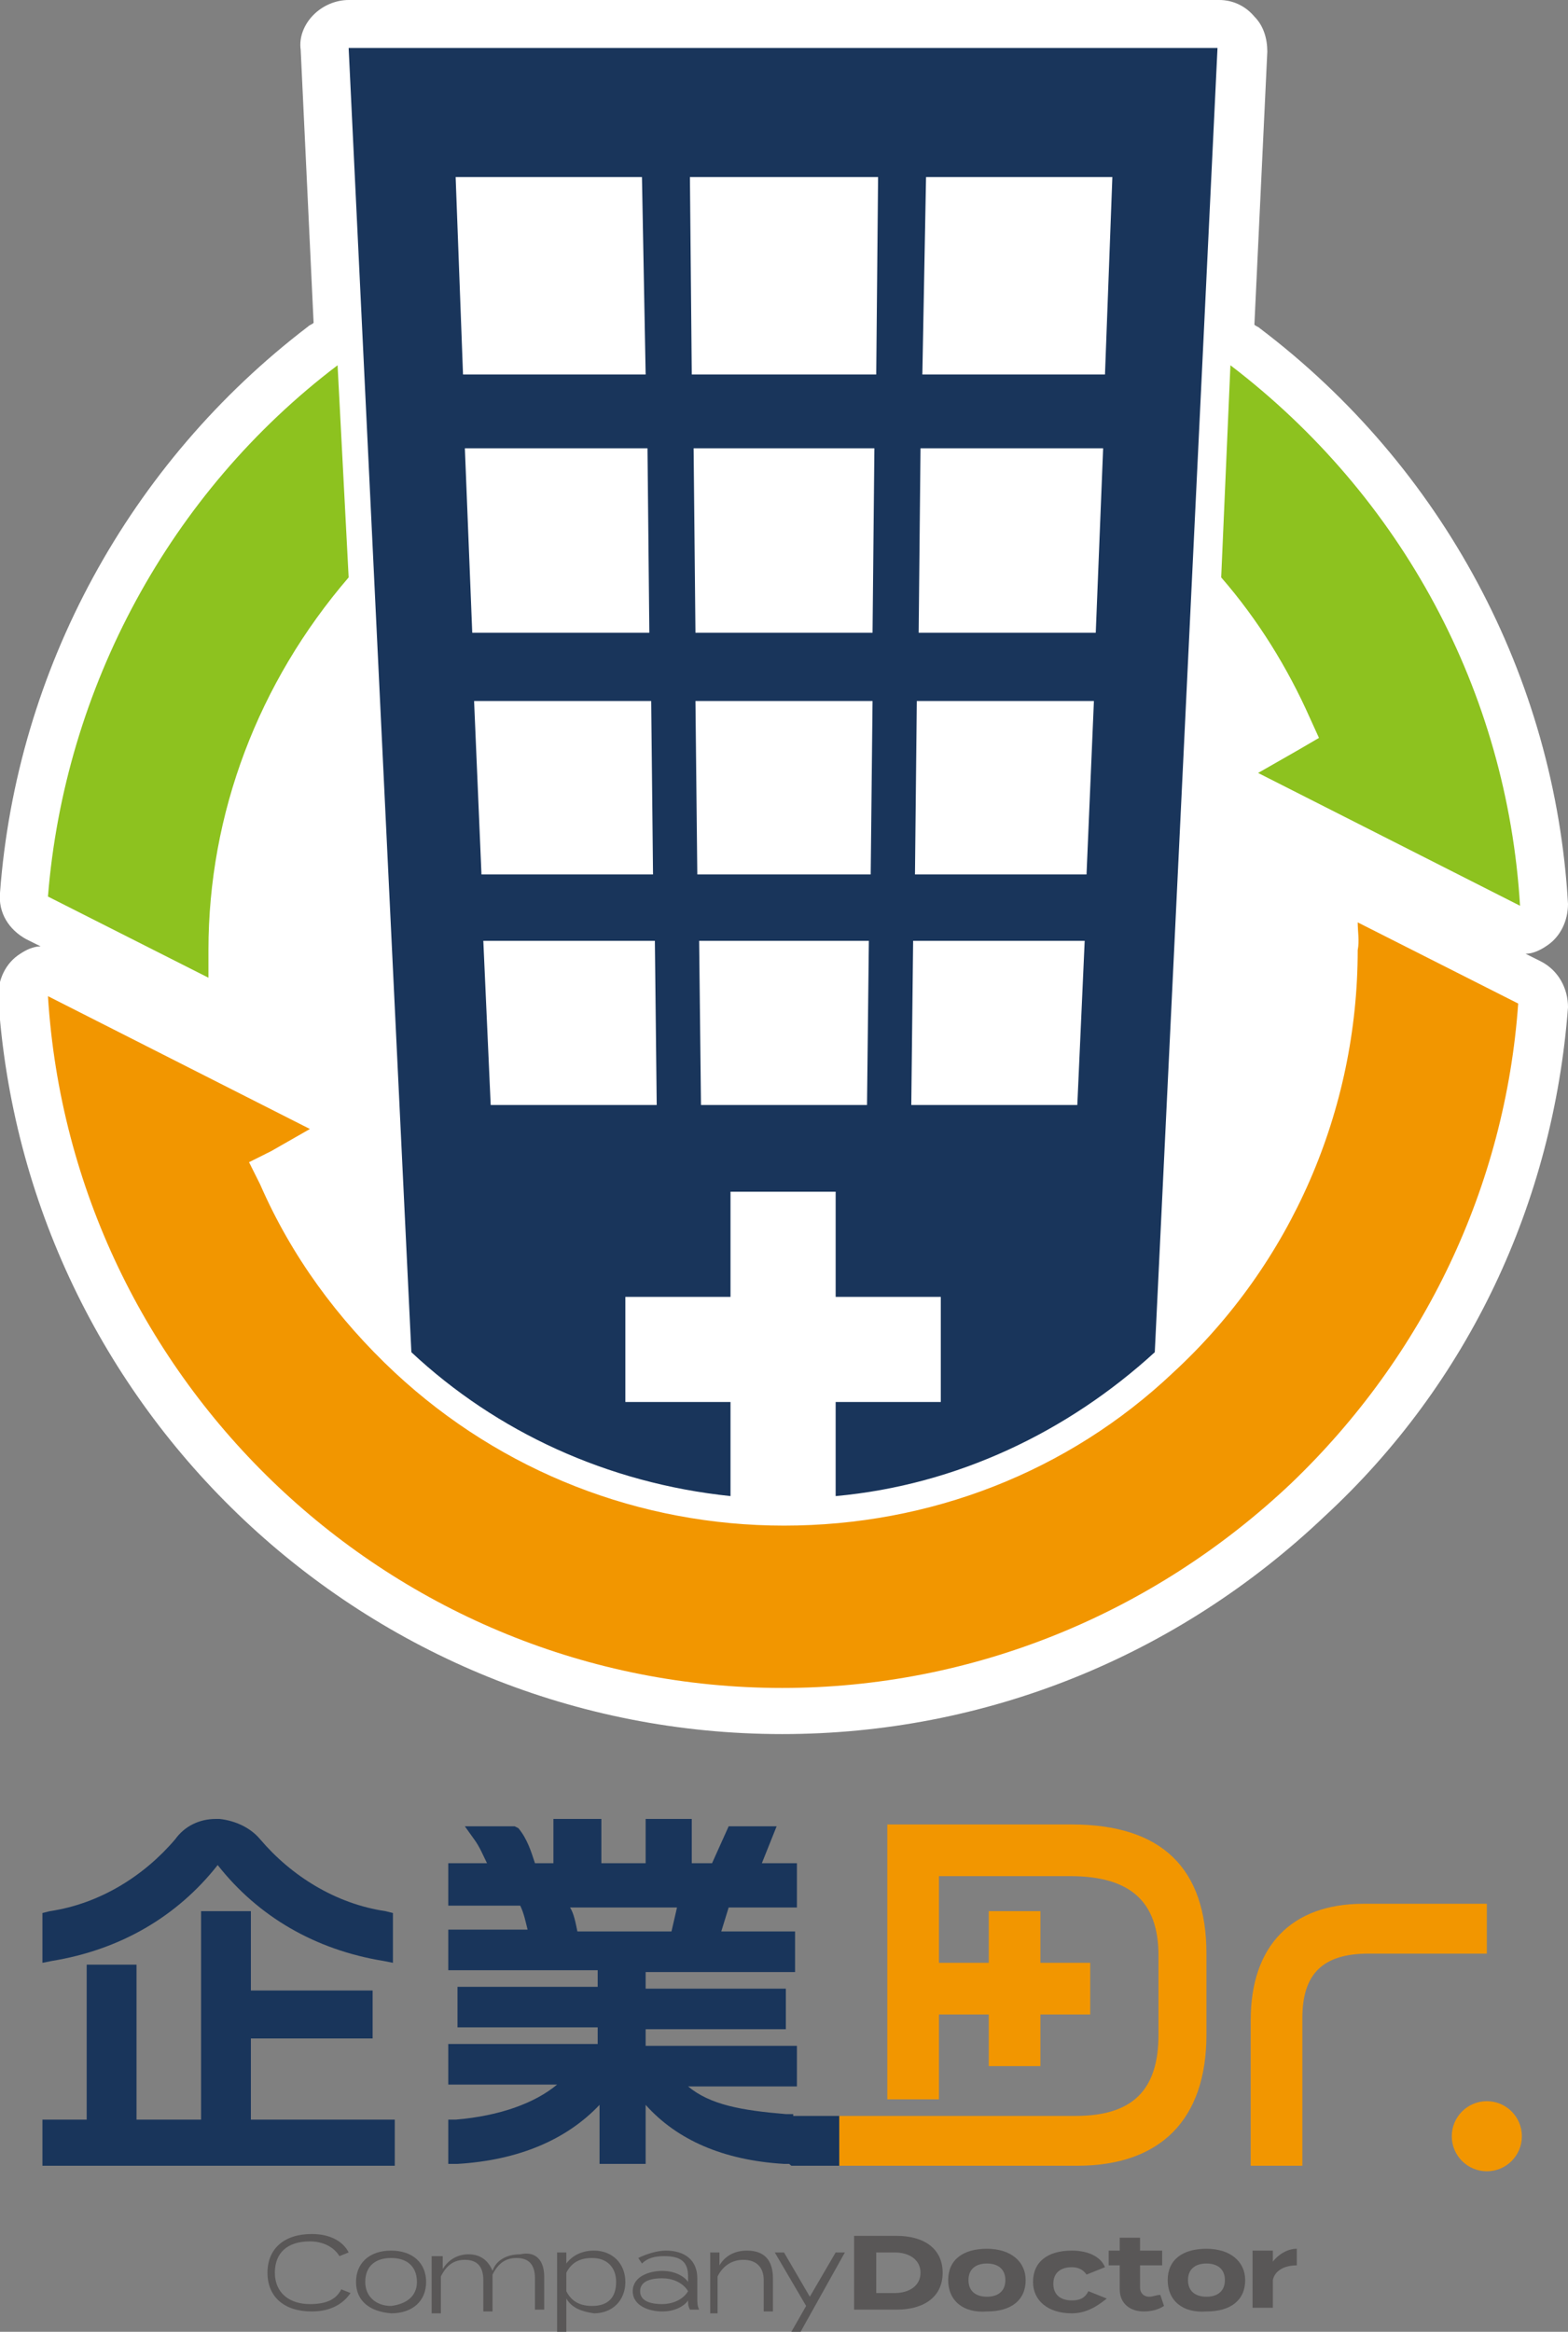 <?xml version="1.0" encoding="utf-8"?>
<!-- Generator: Adobe Illustrator 27.0.1, SVG Export Plug-In . SVG Version: 6.00 Build 0)  -->
<svg version="1.1" xmlns="http://www.w3.org/2000/svg" xmlns:xlink="http://www.w3.org/1999/xlink" x="0px" y="0px"
	 viewBox="0 0 85 126.4" style="enable-background:new 0 0 85 126.4;" xml:space="preserve">
<rect x="0" y="0" width="85" height="126.4" fill="#808080" stroke="none"/>
<style type="text/css">
	.st0{fill:#FFFFFF;}
	.st1{fill:#19355B;}
	.st2{fill:#F29600;}
	.st3{fill:#595757;}
	.st4{fill:#8DC21F;}
</style>
<g id="レイヤー_1">
</g>
<g id="文字">
	<g>
		<path class="st0" d="M83.5,52.1l-0.8-0.4c0.4,0,0.8-0.2,1.1-0.4c0.8-0.5,1.2-1.4,1.2-2.3c-0.7-12.3-6.8-23.7-16.7-31.2
			c-0.1-0.1-0.2-0.1-0.3-0.2l0.7-14.8c0-0.7-0.2-1.4-0.7-1.9C67.5,0.3,66.8,0,66.1,0H18.9c-0.7,0-1.4,0.3-1.9,0.8
			c-0.5,0.5-0.8,1.2-0.7,1.9L17,17.5c-0.1,0.1-0.2,0.1-0.3,0.2C7,25.1,0.9,36.3,0,48.4c-0.1,1.1,0.5,2,1.4,2.5l0.8,0.4
			c-0.4,0-0.8,0.2-1.1,0.4c-0.8,0.5-1.2,1.4-1.2,2.3c1.4,22.4,20,40,42.5,40c11,0,21.4-4.2,29.4-11.8C79.6,75,84.2,65.2,85,54.6
			C85,53.6,84.5,52.6,83.5,52.1z"/>
		<path class="st1" d="M18.9,2.6l3.4,70.7c4.6,4.3,10.6,7.1,17.3,7.8V76h-5.7v-5.7h5.7v-5.7h5.7v5.7h5.7V76h-5.7v5.1
			c6.6-0.6,12.6-3.5,17.3-7.8l3.4-70.7H18.9z"/>
		<g>
			<polygon class="st1" points="13.6,110.5 20.2,110.5 20.2,107.9 13.6,107.9 13.6,103.6 10.9,103.6 10.9,114.9 7.4,114.9 
				7.4,106.5 4.7,106.5 4.7,114.9 2.3,114.9 2.3,117.4 21.4,117.4 21.4,114.9 13.6,114.9 			"/>
			<path class="st1" d="M11.9,98.6l-0.2,0c-0.9,0-1.7,0.4-2.2,1.1c-1.7,2-4.1,3.5-6.8,3.9l-0.4,0.1v2.7l0.5-0.1
				c3.7-0.6,6.8-2.4,9-5.2c2.2,2.8,5.3,4.6,9,5.2l0.5,0.1v-2.7l-0.4-0.1c-2.7-0.4-5.1-1.9-6.8-3.9C13.6,99.1,12.8,98.7,11.9,98.6z"
				/>
			<path class="st1" d="M42.1,99h-2.6l-0.9,2h-1.1v-2.4h-2.5v2.4h-2.4v-2.4H30v2.4h-1c-0.2-0.6-0.4-1.3-0.9-1.9L27.9,99h-2.7
				l0.5,0.7c0.3,0.4,0.5,0.9,0.7,1.3h-2.1v2.3h3.9c0.2,0.4,0.3,0.9,0.4,1.3h-4.3v2.2h8.1v0.9h-7.6v2.2h7.6v0.9h-8.1v2.2h5.9
				c-1.2,1-3.1,1.7-5.5,1.9l-0.4,0v2.4l0.5,0c3.3-0.2,5.9-1.3,7.7-3.2v3.2H35v-3.2c1.7,1.9,4.2,3,7.5,3.2l0.5,0v-2.7l-0.4,0
				c-2.4-0.2-4.1-0.5-5.3-1.5h5.9v-2.2H35V110h7.6v-2.2H35v-0.9h8.1v-2.2h-4l0.4-1.3h3.7V101h-1.9L42.1,99z M36.4,104.7h-5.1
				c-0.1-0.5-0.2-1-0.4-1.3h5.8L36.4,104.7z"/>
			<path class="st2" d="M73.9,103.2c-3.9,0-6.1,2.3-6.1,6.3v7.9h2.8v-8c0-2.4,1.1-3.5,3.6-3.5h6.4v-2.7H73.9z"/>
		</g>
		<g>
			<path class="st3" d="M18.5,124.1l0.5,0.2c-0.4,0.6-1.1,1-2.1,1c-1.5,0-2.4-0.8-2.4-2.1c0-1.3,0.9-2.1,2.4-2.1c1,0,1.7,0.4,2,1
				l-0.5,0.2c-0.3-0.5-0.9-0.8-1.6-0.8c-1.2,0-1.9,0.6-1.9,1.7s0.8,1.7,1.9,1.7C17.6,124.9,18.2,124.7,18.5,124.1z"/>
			<path class="st3" d="M19.3,123.7c0-1,0.7-1.7,1.9-1.7c1.2,0,1.9,0.7,1.9,1.7c0,1-0.7,1.7-1.9,1.7C20,125.3,19.3,124.7,19.3,123.7
				z M22.6,123.7c0-0.9-0.6-1.3-1.4-1.3c-0.8,0-1.4,0.4-1.4,1.3c0,0.8,0.6,1.3,1.4,1.3C22,124.9,22.6,124.5,22.6,123.7z"/>
			<path class="st3" d="M29.5,123.4v1.8h-0.5v-1.7c0-0.7-0.3-1.1-1-1.1c-0.6,0-1,0.3-1.3,0.9c0,0.1,0,0.1,0,0.2v1.4l0,0.4h-0.5v-1.7
				c0-0.7-0.3-1.1-1-1.1c-0.6,0-1,0.3-1.3,0.9v2h-0.5v-3.1H24v0.7c0.3-0.5,0.8-0.8,1.4-0.8c0.7,0,1.1,0.4,1.3,0.9
				c0.2-0.6,0.8-0.9,1.5-0.9C29.1,122,29.5,122.6,29.5,123.4z"/>
			<path class="st3" d="M30.7,124.6v1.8h-0.5v-4.3h0.5v0.6c0.3-0.4,0.8-0.7,1.5-0.7c1,0,1.7,0.7,1.7,1.7c0,1-0.7,1.7-1.7,1.7
				C31.5,125.3,31,125.1,30.7,124.6z M30.7,123.2v1c0.3,0.6,0.8,0.8,1.4,0.8c0.9,0,1.3-0.5,1.3-1.3c0-0.8-0.5-1.3-1.3-1.3
				C31.5,122.4,31,122.6,30.7,123.2z"/>
			<path class="st3" d="M37.8,123.5v1.1c0,0.2,0,0.4,0.1,0.6h-0.5c-0.1-0.2-0.1-0.3-0.1-0.5v0c-0.2,0.3-0.7,0.6-1.4,0.6
				c-0.7,0-1.6-0.3-1.6-1.1c0-0.8,0.9-1.1,1.6-1.1c0.7,0,1.2,0.3,1.4,0.6v-0.3c0-0.8-0.4-1.1-1.3-1.1c-0.5,0-0.9,0.1-1.2,0.4
				l-0.2-0.3c0.4-0.2,1-0.4,1.5-0.4C37.1,122,37.8,122.5,37.8,123.5z M37.3,124.2c-0.3-0.5-0.9-0.7-1.4-0.7c-0.5,0-1.2,0.1-1.2,0.7
				c0,0.6,0.7,0.7,1.2,0.7c0.5,0,1.1-0.2,1.4-0.7V124.2z"/>
			<path class="st3" d="M38.5,125.2v-3.1h0.5v0.7c0.3-0.5,0.8-0.8,1.5-0.8c1,0,1.4,0.6,1.4,1.5v1.8h-0.5v-1.7c0-0.7-0.4-1.1-1.1-1.1
				c-0.6,0-1.1,0.3-1.4,0.9v2H38.5z"/>
			<path class="st3" d="M45.8,122.1l-2.4,4.3h-0.5l0.8-1.4l-1.7-2.9h0.5l1.4,2.4l1.4-2.4H45.8z"/>
			<path class="st3" d="M51.1,123.2c0,1.3-1,2-2.5,2h-2.3v-4h2.3C50.1,121.2,51.1,121.9,51.1,123.2z M49.9,123.2
				c0-0.7-0.6-1.1-1.4-1.1h-1v2.2h1C49.3,124.3,49.9,123.9,49.9,123.2z"/>
			<path class="st3" d="M51.4,123.6c0-1.1,0.8-1.7,2.1-1.7c1.3,0,2.1,0.7,2.1,1.7c0,1.1-0.8,1.7-2.1,1.7
				C52.2,125.4,51.4,124.7,51.4,123.6z M54.5,123.6c0-0.6-0.4-0.9-1-0.9c-0.6,0-1,0.3-1,0.9c0,0.6,0.4,0.9,1,0.9
				C54.1,124.5,54.5,124.2,54.5,123.6z"/>
			<path class="st3" d="M58.1,125.4c-1.3,0-2.1-0.7-2.1-1.7c0-1.1,0.8-1.7,2.1-1.7c1,0,1.6,0.4,1.8,0.9l-1,0.4
				c-0.2-0.3-0.5-0.4-0.8-0.4c-0.6,0-1,0.3-1,0.9c0,0.6,0.4,0.9,1,0.9c0.4,0,0.7-0.1,0.9-0.5l1,0.4C59.6,124.9,59,125.4,58.1,125.4z
				"/>
			<path class="st3" d="M63.1,125c-0.3,0.2-0.7,0.3-1.1,0.3c-0.7,0-1.3-0.4-1.3-1.2v-1.3h-0.6V122h0.6v-0.7h1.1v0.7H63v0.8h-1.2v1.2
				c0,0.3,0.2,0.5,0.5,0.5c0.2,0,0.4-0.1,0.6-0.1L63.1,125z"/>
			<path class="st3" d="M63.3,123.6c0-1.1,0.8-1.7,2.1-1.7c1.3,0,2.1,0.7,2.1,1.7c0,1.1-0.8,1.7-2.1,1.7
				C64.1,125.4,63.3,124.7,63.3,123.6z M66.4,123.6c0-0.6-0.4-0.9-1-0.9s-1,0.3-1,0.9c0,0.6,0.4,0.9,1,0.9S66.4,124.2,66.4,123.6z"
				/>
			<path class="st3" d="M67.9,125.2V122h1.1v0.6c0.3-0.4,0.8-0.7,1.3-0.7v0.9c-0.7,0-1.2,0.3-1.3,0.8v1.5H67.9z"/>
		</g>
		<polygon class="st2" points="56.4,106.4 56.4,103.6 53.6,103.6 53.6,106.4 50.8,106.4 50.8,109.2 53.6,109.2 53.6,112 56.4,112 
			56.4,109.2 59.1,109.2 59.1,106.4 		"/>
		<circle class="st2" cx="80.6" cy="115.8" r="1.9"/>
		<polygon class="st0" points="37.7,38 47.3,38 47.2,47.4 37.8,47.4 		"/>
		<polygon class="st0" points="49.7,38 59.3,38 58.9,47.4 49.6,47.4 		"/>
		<polygon class="st0" points="25.7,38 35.3,38 35.4,47.4 26.1,47.4 		"/>
		<polygon class="st0" points="37.6,24.3 47.4,24.3 47.3,34.3 37.7,34.3 		"/>
		<polygon class="st0" points="49.9,24.3 59.8,24.3 59.4,34.3 49.8,34.3 		"/>
		<polygon class="st0" points="25.2,24.3 35.1,24.3 35.2,34.3 25.6,34.3 		"/>
		<polygon class="st0" points="37.9,51 47.1,51 47,59.9 38,59.9 		"/>
		<polygon class="st0" points="49.5,51 58.8,51 58.4,59.9 49.4,59.9 		"/>
		<polygon class="st0" points="26.2,51 35.5,51 35.6,59.9 26.6,59.9 		"/>
		<polygon class="st0" points="37.4,9.6 47.6,9.6 47.5,20.3 37.5,20.3 		"/>
		<polygon class="st0" points="50.2,9.6 60.3,9.6 59.9,20.3 50,20.3 		"/>
		<polygon class="st0" points="24.7,9.6 34.8,9.6 35,20.3 25.1,20.3 		"/>
		<g>
			<polygon class="st1" points="39.6,114.7 42.9,117.4 45.5,117.4 45.5,114.7 			"/>
			<path class="st2" d="M58.1,98.9H48.1v14.9h2.8v-12.1h7.1c3.3,0,4.8,1.4,4.8,4.3v4.3c0,3-1.4,4.4-4.5,4.4H45.5v2.7h12.9
				c4.5,0,7-2.5,7-7.1v-4.4C65.4,101.3,63,98.9,58.1,98.9z"/>
		</g>
		<g>
			<g>
				<g>
					<path class="st4" d="M18.3,19.8l0.6,11.5C14,37,11.3,44.1,11.3,51.5c0,0.5,0,1,0,1.5l-8.7-4.4C3.5,37.3,9.2,26.7,18.3,19.8"/>
				</g>
			</g>
			<g>
				<path class="st4" d="M66.7,19.8c9.3,7.1,15,17.7,15.7,29.3l-14.2-7.2l2.1-1.2l1.2-0.7L71,38.9c-1.2-2.7-2.8-5.3-4.8-7.6
					L66.7,19.8"/>
			</g>
			<g>
				<g>
					<path class="st2" d="M73.6,50l8.7,4.4c-0.7,9.9-5.1,19.1-12.3,26c-7.5,7.1-17.3,11.1-27.6,11.1C21.3,91.5,3.9,74.9,2.6,54
						l14.2,7.2l-2.1,1.2L13.5,63l0.6,1.2c1.7,3.9,4.2,7.3,7.3,10.2c5.8,5.4,13.3,8.3,21.1,8.3c7.9,0,15.4-2.9,21.1-8.3
						c6.4-5.9,10-14.2,10-22.9C73.7,51,73.6,50.5,73.6,50z"/>
				</g>
			</g>
		</g>
	</g>
</g>
</svg>

